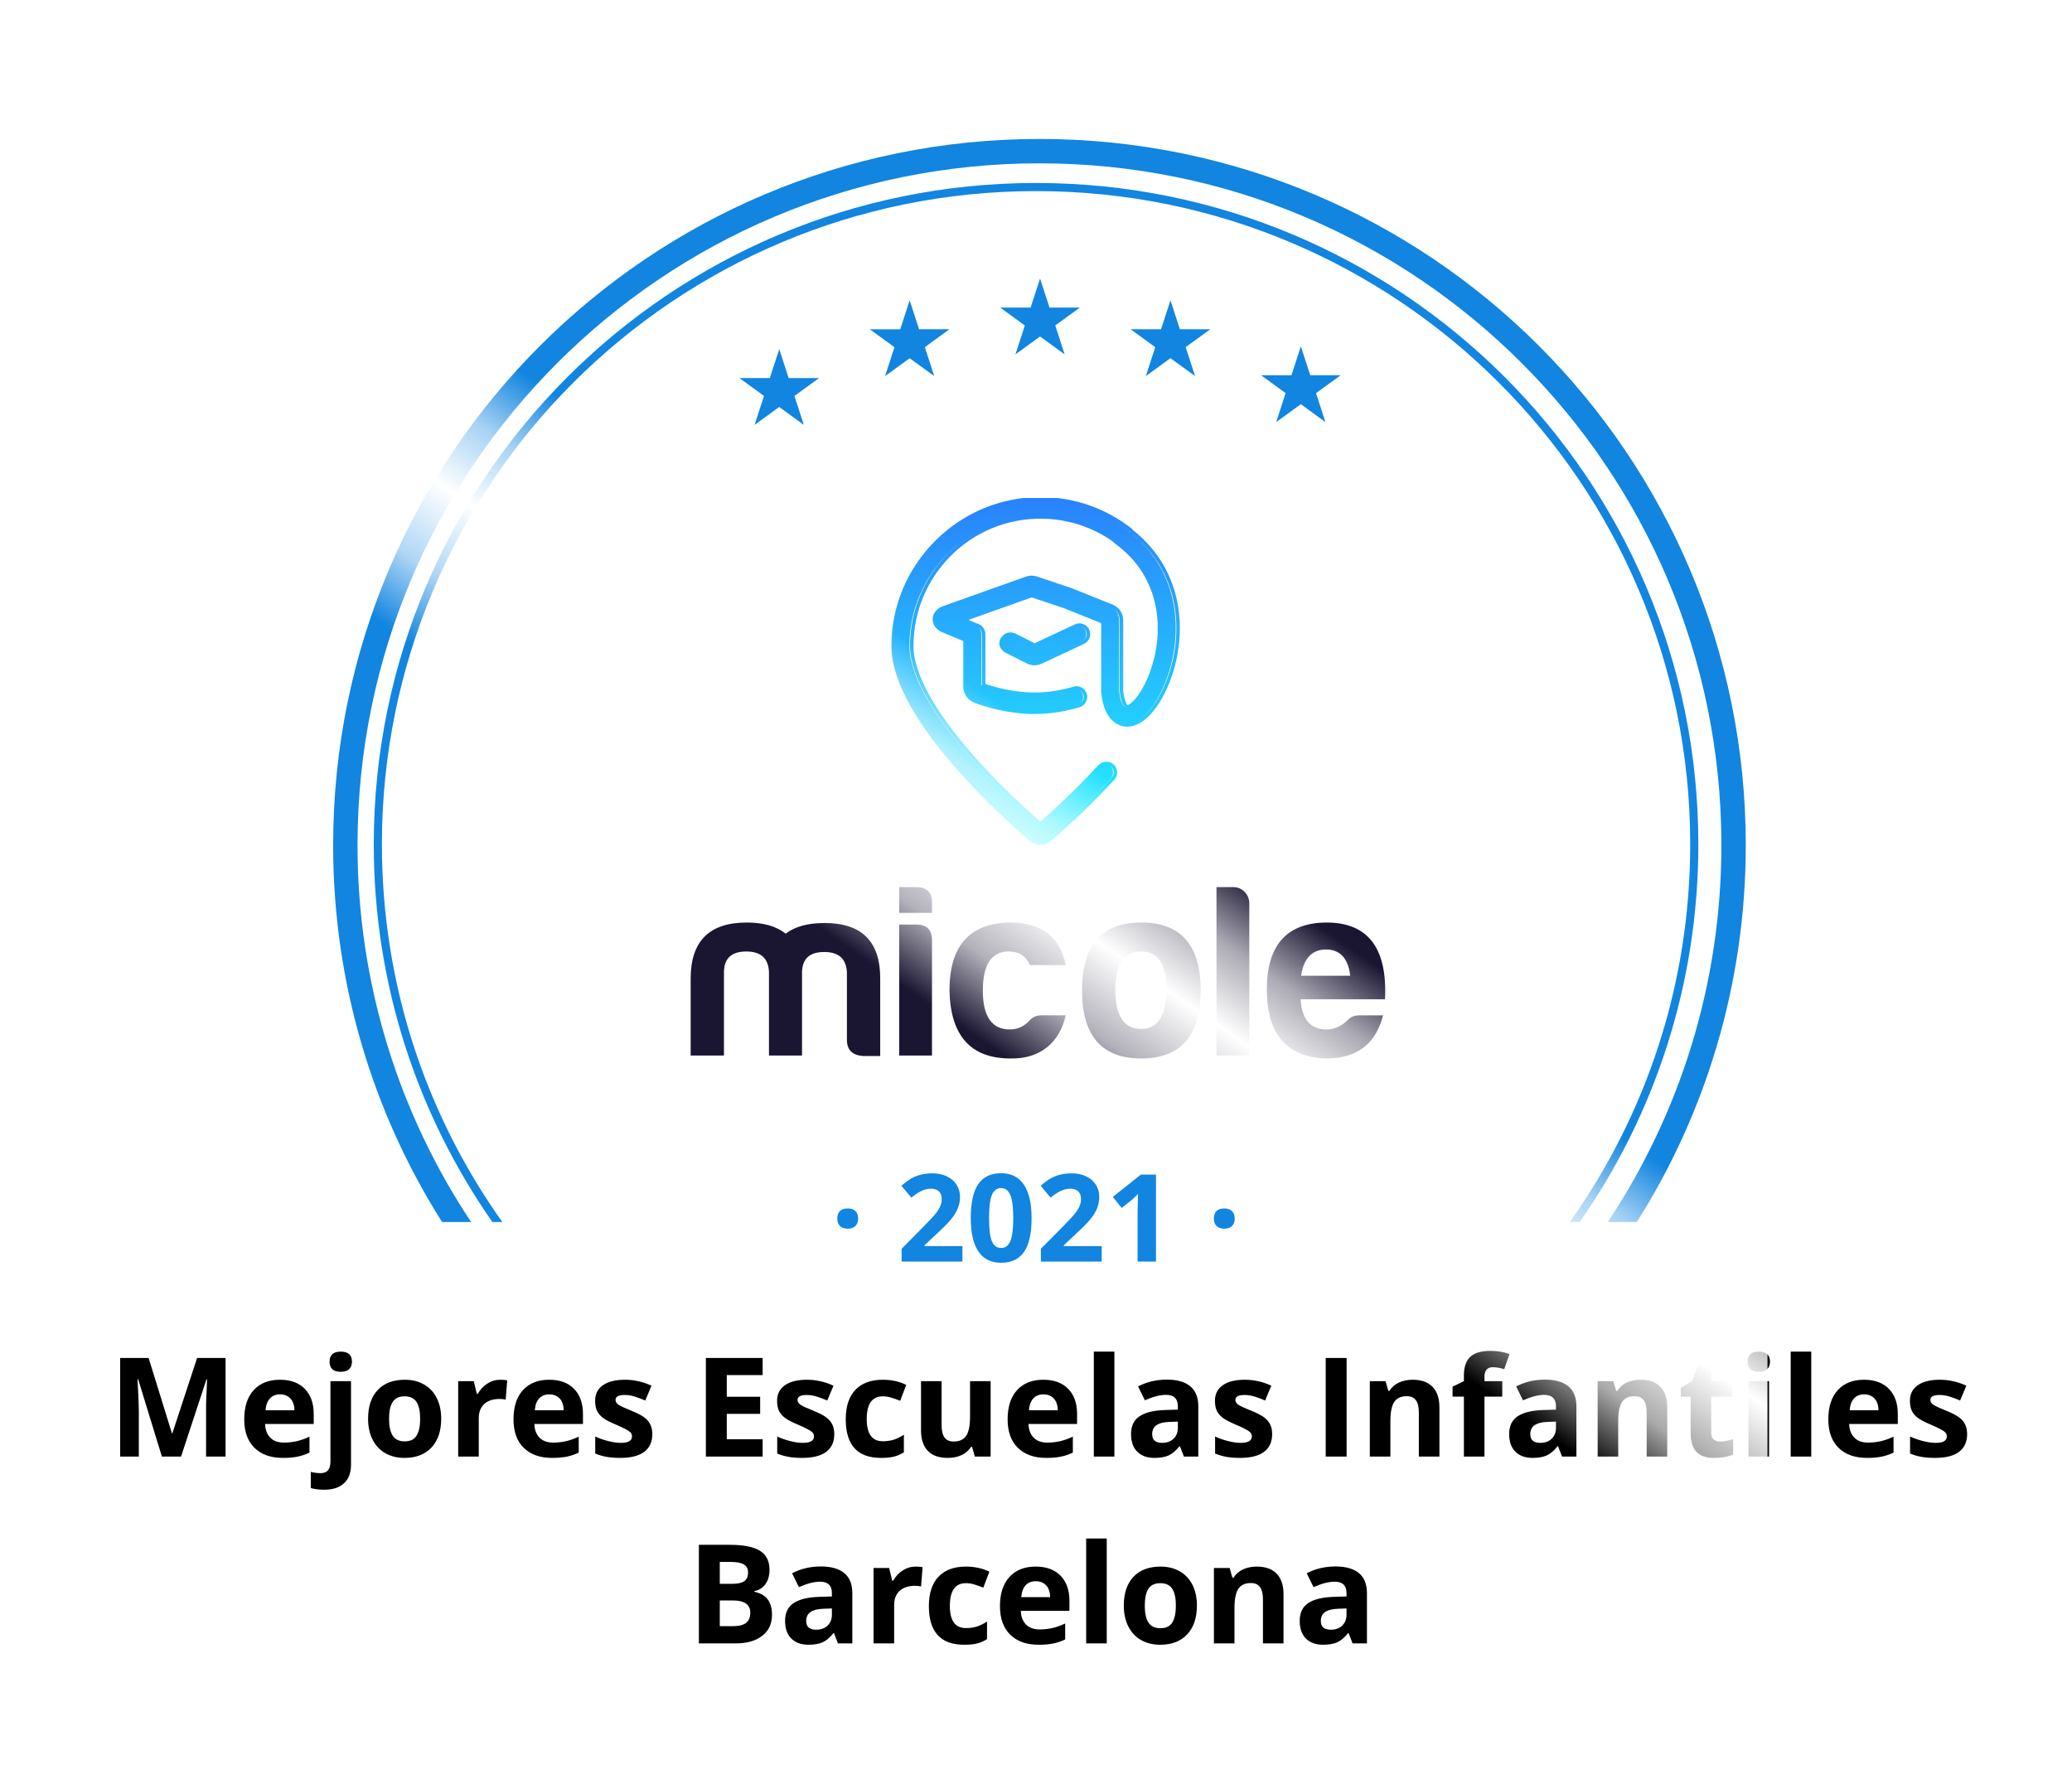 <svg width="255" height="219" viewBox="0 0 255 219" fill="none" xmlns="http://www.w3.org/2000/svg">
<g filter="url(#filter0_d_1114_1839)">
<path fill-rule="evenodd" clip-rule="evenodd" d="M133.079 2.498C130.028 -0.833 124.778 -0.833 121.727 2.498C119.1 5.366 114.746 5.824 111.581 3.565C107.904 0.941 102.769 2.032 100.477 5.925C98.504 9.276 94.34 10.629 90.774 9.077C86.632 7.275 81.836 9.411 80.404 13.694C79.171 17.383 75.379 19.572 71.568 18.796C67.142 17.894 62.895 20.98 62.385 25.468C61.946 29.332 58.692 32.262 54.803 32.295C50.286 32.333 46.773 36.234 47.207 40.73C47.581 44.602 45.008 48.144 41.211 48.984C36.8 49.961 34.176 54.508 35.535 58.815C36.705 62.524 34.925 66.523 31.385 68.135C27.274 70.008 25.652 75.001 27.877 78.931C29.793 82.316 28.883 86.598 25.756 88.911C22.125 91.597 21.576 96.818 24.57 100.2C27.147 103.112 27.147 107.49 24.57 110.403C21.576 113.785 22.125 119.006 25.756 121.692C28.883 124.005 29.793 128.287 27.877 131.671C25.652 135.602 27.274 140.595 31.385 142.467C34.925 144.079 36.705 148.079 35.535 151.788L35.146 153.021C34.906 153.782 34.812 154.552 34.849 155.301H14C8.477 155.301 4 159.778 4 165.301V179.301C4 184.824 8.477 189.301 14 189.301H63C68.523 189.301 73 193.778 73 199.301V200.301C73 205.824 77.477 210.301 83 210.301H173C178.523 210.301 183 205.824 183 200.301V199.301C183 193.778 187.477 189.301 193 189.301H241C246.523 189.301 251 184.824 251 179.301V165.301C251 159.778 246.523 155.301 241 155.301H219.956C219.993 154.552 219.9 153.782 219.66 153.021L219.271 151.788C218.1 148.079 219.881 144.079 223.421 142.467C227.531 140.595 229.153 135.602 226.928 131.671C225.012 128.287 225.923 124.005 229.05 121.692C232.681 119.006 233.23 113.785 230.236 110.403C227.658 107.49 227.658 103.112 230.236 100.2C233.23 96.818 232.681 91.597 229.05 88.911C225.923 86.598 225.012 82.316 226.928 78.931C229.153 75.001 227.531 70.008 223.421 68.135C219.881 66.523 218.1 62.524 219.271 58.815C220.63 54.508 218.005 49.961 213.595 48.984C209.798 48.144 207.225 44.602 207.598 40.73C208.032 36.234 204.519 32.333 200.003 32.295C196.114 32.262 192.86 29.332 192.421 25.468C191.91 20.98 187.663 17.894 183.237 18.796C179.426 19.572 175.635 17.383 174.402 13.694C172.969 9.411 168.173 7.275 164.032 9.077C160.465 10.629 156.302 9.276 154.328 5.925C152.037 2.032 146.902 0.941 143.225 3.565C140.059 5.824 135.705 5.366 133.079 2.498Z" fill="white"/>
</g>
<path d="M128.002 34.301L129.112 37.717L129.156 37.861H129.306H132.899L129.993 39.974L129.871 40.063L129.916 40.207L131.025 43.623L128.119 41.511L127.997 41.422L127.875 41.511L124.969 43.623L126.078 40.207L126.122 40.063L126 39.974L123.094 37.861H126.688H126.838L126.882 37.717L128.002 34.301Z" fill="#1185E0"/>
<path d="M144.052 36.971L145.161 40.387L145.206 40.531H145.355H148.949L146.043 42.644L145.921 42.733L145.966 42.877L147.075 46.293L144.169 44.18L144.047 44.092L143.925 44.18L141.019 46.293L142.128 42.877L142.172 42.733L142.05 42.644L139.144 40.531H142.738H142.888L142.932 40.387L144.052 36.971Z" fill="#1185E0"/>
<path d="M95.903 42.978L97.012 46.395L97.056 46.539H97.206H100.8L97.894 48.652L97.772 48.741L97.816 48.885L98.925 52.301L96.019 50.188L95.897 50.099L95.775 50.188L92.869 52.301L93.978 48.885L94.022 48.741L93.9 48.652L91 46.539H94.594H94.743L94.788 46.395L95.903 42.978Z" fill="#1185E0"/>
<path d="M111.952 36.971L113.062 40.387L113.106 40.531H113.256H116.849L113.943 42.644L113.821 42.733L113.866 42.877L114.975 46.293L112.074 44.186L111.952 44.097L111.83 44.186L108.924 46.299L110.034 42.883L110.078 42.739L109.956 42.65L107.05 40.537H110.644H110.793L110.838 40.392L111.952 36.971Z" fill="#1185E0"/>
<path d="M160.096 42.635L161.205 46.051L161.25 46.195H161.4H164.993L162.087 48.308L161.965 48.397L162.01 48.541L163.119 51.958L160.213 49.844L160.091 49.756L159.969 49.844L157.063 51.958L158.172 48.541L158.216 48.397L158.105 48.308L155.199 46.195H158.793H158.943L158.987 46.051L160.096 42.635Z" fill="#1185E0"/>
<path d="M86.011 190.165H89.788C91.509 190.165 92.757 190.411 93.531 190.904C94.311 191.391 94.702 192.168 94.702 193.236C94.702 193.961 94.53 194.556 94.187 195.021C93.849 195.486 93.398 195.765 92.834 195.859V195.942C93.603 196.114 94.157 196.435 94.494 196.905C94.837 197.376 95.009 198.001 95.009 198.781C95.009 199.888 94.608 200.751 93.805 201.371C93.008 201.991 91.924 202.301 90.551 202.301H86.011V190.165ZM88.584 194.971H90.078C90.775 194.971 91.279 194.863 91.589 194.647C91.904 194.432 92.062 194.075 92.062 193.577C92.062 193.112 91.891 192.78 91.547 192.581C91.21 192.376 90.673 192.273 89.937 192.273H88.584V194.971ZM88.584 197.013V200.176H90.261C90.969 200.176 91.492 200.04 91.83 199.769C92.167 199.498 92.336 199.083 92.336 198.524C92.336 197.517 91.617 197.013 90.178 197.013H88.584ZM103.127 202.301L102.637 201.039H102.571C102.145 201.576 101.705 201.949 101.251 202.16C100.803 202.364 100.216 202.467 99.491 202.467C98.6 202.467 97.897 202.212 97.383 201.703C96.874 201.194 96.619 200.469 96.619 199.528C96.619 198.543 96.962 197.818 97.648 197.354C98.34 196.883 99.38 196.623 100.77 196.573L102.38 196.523V196.117C102.38 195.176 101.898 194.706 100.936 194.706C100.194 194.706 99.322 194.93 98.321 195.378L97.482 193.668C98.55 193.109 99.735 192.83 101.035 192.83C102.28 192.83 103.235 193.101 103.899 193.643C104.563 194.185 104.895 195.01 104.895 196.117V202.301H103.127ZM102.38 198.001L101.4 198.034C100.664 198.056 100.117 198.189 99.757 198.433C99.397 198.676 99.217 199.047 99.217 199.545C99.217 200.259 99.627 200.616 100.446 200.616C101.032 200.616 101.5 200.447 101.849 200.109C102.203 199.772 102.38 199.324 102.38 198.765V198.001ZM112.689 192.846C113.033 192.846 113.318 192.871 113.544 192.921L113.354 195.295C113.149 195.24 112.9 195.212 112.606 195.212C111.799 195.212 111.168 195.419 110.714 195.834C110.266 196.25 110.042 196.831 110.042 197.578V202.301H107.51V193.021H109.427L109.801 194.581H109.925C110.213 194.061 110.6 193.643 111.087 193.328C111.58 193.007 112.114 192.846 112.689 192.846ZM118.649 202.467C115.761 202.467 114.316 200.881 114.316 197.71C114.316 196.133 114.709 194.93 115.495 194.1C116.281 193.264 117.407 192.846 118.874 192.846C119.947 192.846 120.91 193.056 121.762 193.477L121.015 195.436C120.617 195.276 120.246 195.146 119.903 195.046C119.56 194.941 119.217 194.888 118.874 194.888C117.556 194.888 116.898 195.823 116.898 197.694C116.898 199.509 117.556 200.417 118.874 200.417C119.361 200.417 119.812 200.353 120.227 200.226C120.642 200.093 121.057 199.888 121.472 199.611V201.778C121.062 202.038 120.647 202.218 120.227 202.317C119.812 202.417 119.286 202.467 118.649 202.467ZM127.473 194.647C126.936 194.647 126.516 194.819 126.211 195.162C125.907 195.5 125.733 195.981 125.688 196.606H129.241C129.23 195.981 129.067 195.5 128.751 195.162C128.436 194.819 128.01 194.647 127.473 194.647ZM127.83 202.467C126.336 202.467 125.168 202.055 124.327 201.23C123.486 200.405 123.065 199.238 123.065 197.727C123.065 196.172 123.453 194.971 124.228 194.125C125.008 193.272 126.084 192.846 127.457 192.846C128.768 192.846 129.789 193.22 130.52 193.967C131.25 194.714 131.615 195.746 131.615 197.063V198.292H125.63C125.658 199.011 125.871 199.573 126.27 199.977C126.668 200.381 127.227 200.583 127.946 200.583C128.505 200.583 129.034 200.524 129.532 200.408C130.03 200.292 130.55 200.107 131.092 199.852V201.811C130.65 202.032 130.176 202.196 129.673 202.301C129.169 202.411 128.555 202.467 127.83 202.467ZM136.206 202.301H133.674V189.385H136.206V202.301ZM140.887 197.644C140.887 198.563 141.037 199.257 141.335 199.728C141.64 200.198 142.132 200.433 142.813 200.433C143.488 200.433 143.972 200.201 144.266 199.736C144.564 199.265 144.714 198.568 144.714 197.644C144.714 196.725 144.564 196.036 144.266 195.577C143.967 195.118 143.477 194.888 142.796 194.888C142.121 194.888 141.634 195.118 141.335 195.577C141.037 196.031 140.887 196.72 140.887 197.644ZM147.304 197.644C147.304 199.155 146.905 200.336 146.108 201.188C145.312 202.041 144.202 202.467 142.78 202.467C141.889 202.467 141.103 202.273 140.422 201.886C139.742 201.493 139.219 200.931 138.854 200.201C138.488 199.47 138.306 198.618 138.306 197.644C138.306 196.128 138.701 194.949 139.493 194.108C140.284 193.267 141.396 192.846 142.83 192.846C143.721 192.846 144.506 193.04 145.187 193.427C145.868 193.815 146.391 194.371 146.756 195.096C147.121 195.821 147.304 196.67 147.304 197.644ZM157.962 202.301H155.43V196.88C155.43 196.211 155.311 195.71 155.073 195.378C154.835 195.04 154.456 194.872 153.936 194.872C153.228 194.872 152.716 195.11 152.4 195.585C152.085 196.056 151.927 196.839 151.927 197.935V202.301H149.396V193.021H151.33L151.67 194.208H151.811C152.093 193.759 152.481 193.422 152.973 193.195C153.471 192.962 154.036 192.846 154.667 192.846C155.746 192.846 156.565 193.139 157.124 193.726C157.682 194.307 157.962 195.148 157.962 196.25V202.301ZM166.462 202.301L165.972 201.039H165.906C165.48 201.576 165.04 201.949 164.586 202.16C164.138 202.364 163.551 202.467 162.826 202.467C161.935 202.467 161.232 202.212 160.718 201.703C160.209 201.194 159.954 200.469 159.954 199.528C159.954 198.543 160.297 197.818 160.983 197.354C161.675 196.883 162.715 196.623 164.104 196.573L165.715 196.523V196.117C165.715 195.176 165.233 194.706 164.271 194.706C163.529 194.706 162.657 194.93 161.656 195.378L160.817 193.668C161.885 193.109 163.07 192.83 164.37 192.83C165.615 192.83 166.57 193.101 167.234 193.643C167.898 194.185 168.23 195.01 168.23 196.117V202.301H166.462ZM165.715 198.001L164.735 198.034C163.999 198.056 163.451 198.189 163.092 198.433C162.732 198.676 162.552 199.047 162.552 199.545C162.552 200.259 162.962 200.616 163.781 200.616C164.367 200.616 164.835 200.447 165.184 200.109C165.538 199.772 165.715 199.324 165.715 198.765V198.001Z" fill="black"/>
<path d="M19.924 179.301L17.002 169.78H16.927C17.032 171.717 17.085 173.009 17.085 173.656V179.301H14.786V167.165H18.289L21.161 176.445H21.21L24.257 167.165H27.76V179.301H25.361V173.557C25.361 173.285 25.364 172.973 25.369 172.619C25.38 172.264 25.419 171.324 25.485 169.796H25.411L22.281 179.301H19.924ZM34.467 171.647C33.93 171.647 33.509 171.819 33.205 172.162C32.901 172.5 32.726 172.981 32.682 173.606H36.235C36.224 172.981 36.06 172.5 35.745 172.162C35.43 171.819 35.004 171.647 34.467 171.647ZM34.824 179.467C33.33 179.467 32.162 179.055 31.321 178.23C30.48 177.405 30.059 176.238 30.059 174.727C30.059 173.172 30.447 171.971 31.221 171.125C32.002 170.272 33.078 169.846 34.45 169.846C35.762 169.846 36.783 170.22 37.513 170.967C38.244 171.714 38.609 172.746 38.609 174.063V175.292H32.624C32.652 176.011 32.865 176.573 33.263 176.977C33.662 177.381 34.221 177.583 34.94 177.583C35.499 177.583 36.027 177.524 36.525 177.408C37.023 177.292 37.544 177.107 38.086 176.852V178.811C37.643 179.032 37.17 179.196 36.666 179.301C36.163 179.411 35.549 179.467 34.824 179.467ZM39.92 183.385C39.273 183.385 38.717 183.316 38.252 183.177V181.185C38.639 181.29 39.035 181.343 39.439 181.343C39.865 181.343 40.175 181.224 40.369 180.986C40.568 180.748 40.667 180.396 40.667 179.932V170.021H43.199V180.305C43.199 181.29 42.914 182.048 42.344 182.58C41.774 183.116 40.966 183.385 39.92 183.385ZM40.56 167.622C40.56 166.797 41.019 166.385 41.938 166.385C42.856 166.385 43.315 166.797 43.315 167.622C43.315 168.014 43.199 168.322 42.967 168.543C42.74 168.759 42.397 168.867 41.938 168.867C41.019 168.867 40.56 168.452 40.56 167.622ZM47.881 174.644C47.881 175.563 48.03 176.257 48.329 176.728C48.633 177.198 49.126 177.433 49.807 177.433C50.482 177.433 50.966 177.201 51.259 176.736C51.558 176.265 51.708 175.568 51.708 174.644C51.708 173.725 51.558 173.036 51.259 172.577C50.96 172.118 50.471 171.888 49.79 171.888C49.115 171.888 48.628 172.118 48.329 172.577C48.03 173.031 47.881 173.72 47.881 174.644ZM54.297 174.644C54.297 176.155 53.899 177.336 53.102 178.188C52.305 179.041 51.196 179.467 49.773 179.467C48.883 179.467 48.097 179.273 47.416 178.886C46.735 178.493 46.212 177.931 45.847 177.201C45.482 176.47 45.299 175.618 45.299 174.644C45.299 173.128 45.695 171.949 46.486 171.108C47.278 170.267 48.39 169.846 49.823 169.846C50.714 169.846 51.5 170.04 52.181 170.427C52.861 170.815 53.384 171.371 53.749 172.096C54.115 172.821 54.297 173.67 54.297 174.644ZM61.569 169.846C61.912 169.846 62.197 169.871 62.424 169.921L62.233 172.295C62.028 172.24 61.779 172.212 61.486 172.212C60.678 172.212 60.047 172.419 59.593 172.834C59.145 173.25 58.921 173.831 58.921 174.578V179.301H56.389V170.021H58.307L58.68 171.581H58.805C59.092 171.061 59.48 170.643 59.967 170.328C60.459 170.007 60.993 169.846 61.569 169.846ZM67.603 171.647C67.067 171.647 66.646 171.819 66.342 172.162C66.037 172.5 65.863 172.981 65.819 173.606H69.372C69.361 172.981 69.197 172.5 68.882 172.162C68.566 171.819 68.14 171.647 67.603 171.647ZM67.96 179.467C66.466 179.467 65.299 179.055 64.457 178.23C63.616 177.405 63.196 176.238 63.196 174.727C63.196 173.172 63.583 171.971 64.358 171.125C65.138 170.272 66.215 169.846 67.587 169.846C68.898 169.846 69.919 170.22 70.65 170.967C71.38 171.714 71.746 172.746 71.746 174.063V175.292H65.761C65.788 176.011 66.001 176.573 66.4 176.977C66.798 177.381 67.357 177.583 68.077 177.583C68.636 177.583 69.164 177.524 69.662 177.408C70.16 177.292 70.68 177.107 71.223 176.852V178.811C70.78 179.032 70.307 179.196 69.803 179.301C69.3 179.411 68.685 179.467 67.96 179.467ZM80.279 176.545C80.279 177.497 79.947 178.222 79.283 178.72C78.624 179.218 77.636 179.467 76.319 179.467C75.644 179.467 75.069 179.42 74.593 179.326C74.117 179.237 73.671 179.104 73.256 178.927V176.835C73.727 177.057 74.255 177.242 74.842 177.392C75.434 177.541 75.954 177.616 76.402 177.616C77.321 177.616 77.78 177.35 77.78 176.819C77.78 176.62 77.719 176.459 77.598 176.337C77.476 176.21 77.266 176.069 76.967 175.914C76.668 175.754 76.269 175.568 75.772 175.358C75.058 175.059 74.532 174.782 74.194 174.528C73.862 174.273 73.619 173.983 73.464 173.656C73.314 173.324 73.24 172.917 73.24 172.436C73.24 171.611 73.558 170.975 74.194 170.527C74.836 170.073 75.744 169.846 76.917 169.846C78.035 169.846 79.122 170.09 80.179 170.577L79.415 172.403C78.951 172.204 78.516 172.04 78.112 171.913C77.708 171.786 77.296 171.722 76.876 171.722C76.128 171.722 75.755 171.924 75.755 172.328C75.755 172.555 75.874 172.751 76.112 172.917C76.355 173.083 76.884 173.33 77.697 173.656C78.422 173.95 78.954 174.223 79.291 174.478C79.629 174.733 79.878 175.026 80.038 175.358C80.199 175.69 80.279 176.086 80.279 176.545ZM93.859 179.301H86.87V167.165H93.859V169.273H89.443V171.938H93.552V174.046H89.443V177.176H93.859V179.301ZM102.674 176.545C102.674 177.497 102.342 178.222 101.678 178.72C101.02 179.218 100.032 179.467 98.715 179.467C98.04 179.467 97.464 179.42 96.988 179.326C96.512 179.237 96.067 179.104 95.652 178.927V176.835C96.122 177.057 96.651 177.242 97.237 177.392C97.829 177.541 98.35 177.616 98.798 177.616C99.716 177.616 100.176 177.35 100.176 176.819C100.176 176.62 100.115 176.459 99.993 176.337C99.871 176.21 99.661 176.069 99.362 175.914C99.064 175.754 98.665 175.568 98.167 175.358C97.453 175.059 96.927 174.782 96.59 174.528C96.258 174.273 96.014 173.983 95.859 173.656C95.71 173.324 95.635 172.917 95.635 172.436C95.635 171.611 95.954 170.975 96.59 170.527C97.232 170.073 98.139 169.846 99.312 169.846C100.43 169.846 101.518 170.09 102.575 170.577L101.811 172.403C101.346 172.204 100.912 172.04 100.508 171.913C100.104 171.786 99.692 171.722 99.271 171.722C98.524 171.722 98.15 171.924 98.15 172.328C98.15 172.555 98.269 172.751 98.507 172.917C98.751 173.083 99.279 173.33 100.093 173.656C100.818 173.95 101.349 174.223 101.687 174.478C102.024 174.733 102.273 175.026 102.434 175.358C102.594 175.69 102.674 176.086 102.674 176.545ZM108.418 179.467C105.53 179.467 104.085 177.881 104.085 174.71C104.085 173.133 104.478 171.93 105.264 171.1C106.05 170.264 107.176 169.846 108.643 169.846C109.716 169.846 110.679 170.056 111.531 170.477L110.784 172.436C110.386 172.276 110.015 172.146 109.672 172.046C109.329 171.941 108.986 171.888 108.643 171.888C107.326 171.888 106.667 172.823 106.667 174.694C106.667 176.509 107.326 177.417 108.643 177.417C109.13 177.417 109.581 177.353 109.996 177.226C110.411 177.093 110.826 176.888 111.241 176.611V178.778C110.831 179.038 110.416 179.218 109.996 179.317C109.581 179.417 109.055 179.467 108.418 179.467ZM119.973 179.301L119.633 178.114H119.5C119.229 178.545 118.844 178.88 118.346 179.118C117.848 179.351 117.281 179.467 116.645 179.467C115.554 179.467 114.733 179.176 114.179 178.595C113.626 178.009 113.349 177.167 113.349 176.072V170.021H115.881V175.441C115.881 176.111 116 176.614 116.238 176.952C116.476 177.284 116.855 177.45 117.375 177.45C118.083 177.45 118.595 177.215 118.911 176.744C119.226 176.268 119.384 175.482 119.384 174.387V170.021H121.916V179.301H119.973ZM128.415 171.647C127.878 171.647 127.458 171.819 127.153 172.162C126.849 172.5 126.675 172.981 126.63 173.606H130.183C130.172 172.981 130.009 172.5 129.693 172.162C129.378 171.819 128.952 171.647 128.415 171.647ZM128.772 179.467C127.278 179.467 126.11 179.055 125.269 178.23C124.428 177.405 124.007 176.238 124.007 174.727C124.007 173.172 124.395 171.971 125.169 171.125C125.95 170.272 127.026 169.846 128.398 169.846C129.71 169.846 130.731 170.22 131.461 170.967C132.192 171.714 132.557 172.746 132.557 174.063V175.292H126.572C126.6 176.011 126.813 176.573 127.211 176.977C127.61 177.381 128.169 177.583 128.888 177.583C129.447 177.583 129.976 177.524 130.474 177.408C130.972 177.292 131.492 177.107 132.034 176.852V178.811C131.591 179.032 131.118 179.196 130.615 179.301C130.111 179.411 129.497 179.467 128.772 179.467ZM137.147 179.301H134.616V166.385H137.147V179.301ZM145.706 179.301L145.216 178.039H145.149C144.723 178.576 144.283 178.949 143.83 179.16C143.381 179.364 142.795 179.467 142.07 179.467C141.179 179.467 140.476 179.212 139.961 178.703C139.452 178.194 139.198 177.469 139.198 176.528C139.198 175.543 139.541 174.818 140.227 174.354C140.919 173.883 141.959 173.623 143.348 173.573L144.958 173.523V173.117C144.958 172.176 144.477 171.706 143.514 171.706C142.773 171.706 141.901 171.93 140.899 172.378L140.061 170.668C141.129 170.109 142.313 169.83 143.614 169.83C144.859 169.83 145.813 170.101 146.478 170.643C147.142 171.185 147.474 172.01 147.474 173.117V179.301H145.706ZM144.958 175.001L143.979 175.034C143.243 175.056 142.695 175.189 142.335 175.433C141.976 175.676 141.796 176.047 141.796 176.545C141.796 177.259 142.205 177.616 143.024 177.616C143.611 177.616 144.079 177.447 144.427 177.109C144.781 176.772 144.958 176.324 144.958 175.765V175.001ZM156.563 176.545C156.563 177.497 156.231 178.222 155.567 178.72C154.908 179.218 153.921 179.467 152.604 179.467C151.928 179.467 151.353 179.42 150.877 179.326C150.401 179.237 149.956 179.104 149.541 178.927V176.835C150.011 177.057 150.539 177.242 151.126 177.392C151.718 177.541 152.238 177.616 152.687 177.616C153.605 177.616 154.064 177.35 154.064 176.819C154.064 176.62 154.004 176.459 153.882 176.337C153.76 176.21 153.55 176.069 153.251 175.914C152.952 175.754 152.554 175.568 152.056 175.358C151.342 175.059 150.816 174.782 150.479 174.528C150.146 174.273 149.903 173.983 149.748 173.656C149.599 173.324 149.524 172.917 149.524 172.436C149.524 171.611 149.842 170.975 150.479 170.527C151.12 170.073 152.028 169.846 153.201 169.846C154.319 169.846 155.406 170.09 156.463 170.577L155.7 172.403C155.235 172.204 154.8 172.04 154.396 171.913C153.993 171.786 153.58 171.722 153.16 171.722C152.413 171.722 152.039 171.924 152.039 172.328C152.039 172.555 152.158 172.751 152.396 172.917C152.639 173.083 153.168 173.33 153.981 173.656C154.706 173.95 155.238 174.223 155.575 174.478C155.913 174.733 156.162 175.026 156.322 175.358C156.483 175.69 156.563 176.086 156.563 176.545ZM163.154 179.301V167.165H165.727V179.301H163.154ZM177.149 179.301H174.617V173.88C174.617 173.211 174.498 172.71 174.26 172.378C174.022 172.04 173.643 171.872 173.123 171.872C172.415 171.872 171.903 172.11 171.587 172.585C171.272 173.056 171.114 173.839 171.114 174.935V179.301H168.583V170.021H170.517L170.857 171.208H170.998C171.28 170.759 171.668 170.422 172.16 170.195C172.658 169.962 173.223 169.846 173.854 169.846C174.933 169.846 175.752 170.139 176.311 170.726C176.869 171.307 177.149 172.148 177.149 173.25V179.301ZM184.885 171.921H182.694V179.301H180.162V171.921H178.768V170.701L180.162 170.021V169.34C180.162 168.283 180.422 167.511 180.942 167.024C181.463 166.537 182.295 166.293 183.441 166.293C184.315 166.293 185.093 166.424 185.773 166.684L185.126 168.543C184.617 168.382 184.146 168.302 183.715 168.302C183.355 168.302 183.095 168.41 182.935 168.626C182.774 168.836 182.694 169.107 182.694 169.439V170.021H184.885V171.921ZM192.24 179.301L191.75 178.039H191.684C191.257 178.576 190.818 178.949 190.364 179.16C189.916 179.364 189.329 179.467 188.604 179.467C187.713 179.467 187.01 179.212 186.496 178.703C185.986 178.194 185.732 177.469 185.732 176.528C185.732 175.543 186.075 174.818 186.761 174.354C187.453 173.883 188.493 173.623 189.882 173.573L191.493 173.523V173.117C191.493 172.176 191.011 171.706 190.048 171.706C189.307 171.706 188.435 171.93 187.434 172.378L186.595 170.668C187.663 170.109 188.847 169.83 190.148 169.83C191.393 169.83 192.348 170.101 193.012 170.643C193.676 171.185 194.008 172.01 194.008 173.117V179.301H192.24ZM191.493 175.001L190.513 175.034C189.777 175.056 189.229 175.189 188.87 175.433C188.51 175.676 188.33 176.047 188.33 176.545C188.33 177.259 188.74 177.616 189.559 177.616C190.145 177.616 190.613 177.447 190.961 177.109C191.316 176.772 191.493 176.324 191.493 175.765V175.001ZM205.189 179.301H202.657V173.88C202.657 173.211 202.538 172.71 202.3 172.378C202.062 172.04 201.683 171.872 201.163 171.872C200.455 171.872 199.943 172.11 199.627 172.585C199.312 173.056 199.154 173.839 199.154 174.935V179.301H196.623V170.021H198.557L198.897 171.208H199.038C199.32 170.759 199.708 170.422 200.2 170.195C200.698 169.962 201.263 169.846 201.894 169.846C202.973 169.846 203.792 170.139 204.351 170.726C204.91 171.307 205.189 172.148 205.189 173.25V179.301ZM211.705 177.45C212.148 177.45 212.679 177.353 213.299 177.159V179.043C212.668 179.326 211.893 179.467 210.975 179.467C209.962 179.467 209.223 179.212 208.758 178.703C208.299 178.188 208.069 177.419 208.069 176.396V171.921H206.857V170.851L208.252 170.004L208.982 168.045H210.601V170.021H213.199V171.921H210.601V176.396C210.601 176.755 210.701 177.021 210.9 177.192C211.105 177.364 211.373 177.45 211.705 177.45ZM215.075 167.622C215.075 166.797 215.535 166.385 216.453 166.385C217.372 166.385 217.831 166.797 217.831 167.622C217.831 168.014 217.715 168.322 217.482 168.543C217.256 168.759 216.912 168.867 216.453 168.867C215.535 168.867 215.075 168.452 215.075 167.622ZM217.715 179.301H215.183V170.021H217.715V179.301ZM222.911 179.301H220.379V166.385H222.911V179.301ZM229.419 171.647C228.882 171.647 228.462 171.819 228.157 172.162C227.853 172.5 227.679 172.981 227.634 173.606H231.187C231.176 172.981 231.013 172.5 230.697 172.162C230.382 171.819 229.956 171.647 229.419 171.647ZM229.776 179.467C228.282 179.467 227.114 179.055 226.273 178.23C225.432 177.405 225.011 176.238 225.011 174.727C225.011 173.172 225.399 171.971 226.173 171.125C226.954 170.272 228.03 169.846 229.402 169.846C230.714 169.846 231.735 170.22 232.465 170.967C233.196 171.714 233.561 172.746 233.561 174.063V175.292H227.576C227.604 176.011 227.817 176.573 228.215 176.977C228.614 177.381 229.173 177.583 229.892 177.583C230.451 177.583 230.979 177.524 231.478 177.408C231.976 177.292 232.496 177.107 233.038 176.852V178.811C232.595 179.032 232.122 179.196 231.619 179.301C231.115 179.411 230.501 179.467 229.776 179.467ZM242.094 176.545C242.094 177.497 241.762 178.222 241.098 178.72C240.44 179.218 239.452 179.467 238.135 179.467C237.46 179.467 236.884 179.42 236.408 179.326C235.932 179.237 235.487 179.104 235.072 178.927V176.835C235.542 177.057 236.071 177.242 236.657 177.392C237.249 177.541 237.77 177.616 238.218 177.616C239.136 177.616 239.596 177.35 239.596 176.819C239.596 176.62 239.535 176.459 239.413 176.337C239.291 176.21 239.081 176.069 238.782 175.914C238.483 175.754 238.085 175.568 237.587 175.358C236.873 175.059 236.347 174.782 236.01 174.528C235.678 174.273 235.434 173.983 235.279 173.656C235.13 173.324 235.055 172.917 235.055 172.436C235.055 171.611 235.373 170.975 236.01 170.527C236.652 170.073 237.559 169.846 238.732 169.846C239.85 169.846 240.938 170.09 241.995 170.577L241.231 172.403C240.766 172.204 240.332 172.04 239.928 171.913C239.524 171.786 239.111 171.722 238.691 171.722C237.944 171.722 237.57 171.924 237.57 172.328C237.57 172.555 237.689 172.751 237.927 172.917C238.171 173.083 238.699 173.33 239.513 173.656C240.238 173.95 240.769 174.223 241.106 174.478C241.444 174.733 241.693 175.026 241.854 175.358C242.014 175.69 242.094 176.086 242.094 176.545Z" fill="black"/>
<path d="M103.044 150.005C103.044 149.595 103.154 149.285 103.374 149.075C103.594 148.865 103.914 148.76 104.333 148.76C104.739 148.76 105.051 148.868 105.271 149.083C105.496 149.297 105.608 149.605 105.608 150.005C105.608 150.401 105.493 150.708 105.264 150.928C105.039 151.143 104.729 151.25 104.333 151.25C103.923 151.25 103.606 151.143 103.381 150.928C103.157 150.713 103.044 150.406 103.044 150.005ZM118.447 155.301H110.962V153.726L113.65 151.009C114.446 150.193 114.966 149.629 115.21 149.317C115.454 149 115.63 148.707 115.737 148.438C115.845 148.169 115.898 147.891 115.898 147.603C115.898 147.173 115.779 146.854 115.54 146.644C115.305 146.434 114.99 146.329 114.595 146.329C114.18 146.329 113.777 146.424 113.386 146.614C112.996 146.805 112.588 147.076 112.163 147.427L110.933 145.97C111.46 145.521 111.897 145.203 112.244 145.018C112.59 144.832 112.969 144.69 113.379 144.593C113.789 144.49 114.248 144.439 114.756 144.439C115.425 144.439 116.016 144.561 116.528 144.805C117.041 145.049 117.439 145.391 117.722 145.831C118.005 146.27 118.147 146.773 118.147 147.339C118.147 147.833 118.059 148.296 117.883 148.731C117.712 149.161 117.444 149.603 117.078 150.057C116.716 150.511 116.077 151.158 115.159 151.998L113.782 153.294V153.396H118.447V155.301ZM126.958 149.947C126.958 151.817 126.65 153.201 126.035 154.1C125.425 154.998 124.482 155.447 123.208 155.447C121.973 155.447 121.04 154.983 120.41 154.056C119.785 153.128 119.473 151.758 119.473 149.947C119.473 148.057 119.778 146.666 120.388 145.772C120.999 144.874 121.938 144.424 123.208 144.424C124.443 144.424 125.376 144.893 126.006 145.831C126.641 146.768 126.958 148.14 126.958 149.947ZM121.721 149.947C121.721 151.26 121.833 152.203 122.058 152.774C122.288 153.34 122.671 153.624 123.208 153.624C123.735 153.624 124.116 153.335 124.351 152.759C124.585 152.183 124.702 151.246 124.702 149.947C124.702 148.633 124.583 147.691 124.343 147.12C124.109 146.543 123.73 146.255 123.208 146.255C122.676 146.255 122.295 146.543 122.065 147.12C121.836 147.691 121.721 148.633 121.721 149.947ZM135.586 155.301H128.101V153.726L130.789 151.009C131.584 150.193 132.104 149.629 132.349 149.317C132.593 149 132.769 148.707 132.876 148.438C132.983 148.169 133.037 147.891 133.037 147.603C133.037 147.173 132.917 146.854 132.678 146.644C132.444 146.434 132.129 146.329 131.733 146.329C131.318 146.329 130.916 146.424 130.525 146.614C130.134 146.805 129.727 147.076 129.302 147.427L128.071 145.97C128.599 145.521 129.036 145.203 129.382 145.018C129.729 144.832 130.107 144.69 130.518 144.593C130.928 144.49 131.387 144.439 131.895 144.439C132.563 144.439 133.154 144.561 133.667 144.805C134.18 145.049 134.578 145.391 134.861 145.831C135.144 146.27 135.286 146.773 135.286 147.339C135.286 147.833 135.198 148.296 135.022 148.731C134.851 149.161 134.583 149.603 134.216 150.057C133.855 150.511 133.215 151.158 132.297 151.998L130.92 153.294V153.396H135.586V155.301ZM142.266 155.301H140.002V149.104L140.024 148.086L140.061 146.973C139.685 147.349 139.424 147.596 139.277 147.713L138.047 148.702L136.956 147.339L140.405 144.593H142.266V155.301ZM149.392 150.005C149.392 149.595 149.502 149.285 149.722 149.075C149.941 148.865 150.261 148.76 150.681 148.76C151.086 148.76 151.399 148.868 151.619 149.083C151.843 149.297 151.956 149.605 151.956 150.005C151.956 150.401 151.841 150.708 151.611 150.928C151.387 151.143 151.077 151.25 150.681 151.25C150.271 151.25 149.954 151.143 149.729 150.928C149.504 150.713 149.392 150.406 149.392 150.005Z" fill="#1185E0"/>
<path fill-rule="evenodd" clip-rule="evenodd" d="M44 104.032C44 57.681 81.575 20.106 127.925 20.106C174.276 20.106 211.851 57.681 211.851 104.032C211.851 121.187 206.705 137.137 197.872 150.427H201.447C209.937 137.001 214.851 121.089 214.851 104.032C214.851 56.024 175.933 17.106 127.925 17.106C79.918 17.106 41 56.024 41 104.032C41 121.089 45.914 137.001 54.404 150.427H57.979C49.146 137.137 44 121.187 44 104.032Z" fill="#1185E0"/>
<path fill-rule="evenodd" clip-rule="evenodd" d="M47 103.931C47 59.525 83.044 23.525 127.507 23.525C171.97 23.525 208.014 59.525 208.014 103.931C208.014 121.256 202.528 137.3 193.196 150.427H194.419C203.619 137.245 209.014 121.217 209.014 103.931C209.014 58.971 172.521 22.525 127.507 22.525C82.493 22.525 46 58.971 46 103.931C46 121.217 51.395 137.245 60.595 150.427H61.818C52.486 137.3 47 121.256 47 103.931Z" fill="#1185E0"/>
<g clip-path="url(#clip0_1114_1839)">
<path fill-rule="evenodd" clip-rule="evenodd" d="M89.098 119.63V129.932H85V120.452C85 115.85 87.31 113.562 91.895 113.562C93.959 113.562 95.541 114.021 96.691 114.933C97.846 114.051 99.423 113.622 101.492 113.622C106.077 113.622 108.357 115.911 108.327 120.512V129.993H106.233C104.897 129.902 104.229 129.262 104.229 127.982V119.691C104.138 118.012 103.224 117.191 101.437 117.191C99.644 117.191 98.735 118.012 98.705 119.691V129.932H94.637V119.63C94.547 117.952 93.633 117.13 91.845 117.13C90.042 117.13 89.128 117.952 89.098 119.63ZM112.756 113.809C114.062 113.809 114.699 114.449 114.699 115.759V129.932H110.662V113.809H112.756V113.809ZM112.756 109.202C114.092 109.202 114.73 109.872 114.699 111.183V112.372H110.662V109.202H112.756ZM124.326 130.295C119.465 130.295 116.974 127.493 116.854 121.944C116.854 116.425 119.315 113.653 124.266 113.562C128.153 113.562 130.463 115.301 131.161 118.804H126.757C126.27 117.705 125.421 117.125 124.146 117.125C122.021 117.125 120.957 118.738 120.957 121.939C120.957 125.139 122.082 126.752 124.326 126.722C125.266 126.722 126.089 126.324 126.757 125.563C127.154 125.164 127.606 124.983 128.123 124.983H131.161C130.428 128.284 128.063 130.386 124.326 130.295ZM137.263 121.944C137.293 125.084 138.358 126.666 140.422 126.666C142.486 126.666 143.52 125.023 143.55 121.823C143.55 118.683 142.516 117.13 140.452 117.13C138.327 117.13 137.263 118.743 137.263 121.944ZM147.769 121.944C147.769 127.493 145.308 130.295 140.452 130.295C135.596 130.295 133.165 127.493 133.165 121.944C133.165 116.334 135.596 113.562 140.452 113.562C145.308 113.562 147.769 116.334 147.769 121.944ZM153.75 111.183V129.927H149.712V109.202H151.806C152.871 109.202 153.75 110.119 153.75 111.183ZM160.127 120.114H166.169C165.928 117.982 164.923 116.883 163.191 116.883C161.463 116.883 160.434 117.982 160.127 120.114ZM163.196 130.295C158.335 130.144 155.909 127.306 155.909 121.823C155.909 116.334 158.37 113.592 163.256 113.562C168.358 113.562 170.759 116.702 170.452 123.012H160.067C160.218 125.482 161.283 126.732 163.256 126.732C164.195 126.732 165.079 126.334 165.868 125.573C166.234 125.174 166.686 124.993 167.233 124.993H170.211C169.328 128.405 167.143 130.295 163.196 130.295Z" fill="#1A1632"/>
<path d="M111.922 79.516C111.922 70.741 119.008 63.629 127.751 63.629C131.136 63.629 134.27 64.692 136.841 66.507C136.906 66.598 136.986 66.678 137.082 66.749C143.173 71.164 143.229 78.044 141.531 82.721C141.109 83.88 140.592 84.863 140.06 85.609C139.512 86.375 139.015 86.799 138.669 86.955C138.508 87.031 138.428 87.025 138.413 87.02C138.408 87.02 138.383 87.02 138.322 86.96C138.152 86.784 137.865 86.259 137.73 85.03V76.34C137.73 75.584 137.273 74.904 136.57 74.622L131.472 72.575L127.259 71.164C126.867 71.033 126.445 71.038 126.059 71.174L115.769 74.838C114.498 75.292 114.448 77.081 115.694 77.6L118.556 78.795V84.606C118.556 85.327 118.978 86.022 119.706 86.305C121.137 86.859 123.98 87.676 127.038 87.676C129.172 87.676 131.106 87.278 132.517 86.849C133.105 86.673 133.431 86.053 133.255 85.468C133.079 84.883 132.462 84.551 131.879 84.727C130.624 85.105 128.906 85.458 127.038 85.458C124.512 85.458 122.102 84.813 120.771 84.334V78.432C120.771 78.371 120.766 78.306 120.756 78.246C120.841 77.746 120.575 77.237 120.088 77.036L118.31 76.295L126.682 73.316L130.714 74.667L135.52 76.597V85.156L135.525 85.211C135.671 86.627 136.032 87.797 136.745 88.522C137.127 88.91 137.599 89.162 138.136 89.228C138.659 89.293 139.156 89.178 139.593 88.976C140.436 88.588 141.21 87.817 141.863 86.904C142.531 85.972 143.133 84.803 143.61 83.482C145.448 78.417 145.559 70.64 139.01 65.428C138.945 65.338 138.87 65.252 138.779 65.181C135.731 62.818 131.904 61.406 127.751 61.406C117.788 61.406 109.708 69.516 109.708 79.516C109.708 81.91 110.672 84.46 112.043 86.9C113.424 89.359 115.282 91.809 117.195 94.041C121.032 98.502 125.195 102.176 126.566 103.346C127.254 103.935 128.243 103.92 128.921 103.346C130.106 102.332 133.366 99.465 136.69 95.841C137.102 95.392 137.077 94.686 136.625 94.273C136.178 93.86 135.475 93.885 135.063 94.339C132.035 97.635 129.057 100.296 127.741 101.44C126.194 100.1 122.378 96.682 118.867 92.595C117.004 90.428 115.247 88.099 113.966 85.816C112.675 83.502 111.922 81.355 111.922 79.516Z" fill="url(#paint0_linear_1114_1839)"/>
<path d="M133.572 77.59C133.828 78.145 133.592 78.805 133.039 79.067L127.832 81.507C127.32 81.743 126.732 81.738 126.23 81.486L123.598 80.166C123.051 79.894 122.83 79.223 123.101 78.674C123.372 78.125 124.04 77.903 124.588 78.175L127.058 79.415L132.105 77.051C132.653 76.794 133.311 77.036 133.572 77.59Z" fill="url(#paint1_linear_1114_1839)"/>
<path d="M129.214 103.341C128.536 103.92 127.546 103.93 126.858 103.341C125.488 102.166 121.319 98.497 117.488 94.037C115.569 91.809 113.716 89.354 112.335 86.895C110.964 84.455 110 81.91 110 79.511C110 69.511 118.075 61.401 128.044 61.401C132.197 61.401 136.018 62.808 139.072 65.177C139.162 65.247 139.242 65.333 139.303 65.423C145.851 70.64 145.741 78.412 143.903 83.477C143.426 84.793 142.818 85.967 142.155 86.9C141.507 87.812 140.734 88.583 139.885 88.971C139.448 89.173 138.951 89.289 138.429 89.223C137.892 89.153 137.42 88.906 137.038 88.517C136.325 87.792 135.963 86.617 135.818 85.206L135.813 85.151V76.593L131.007 74.662L126.964 73.316L118.597 76.295L120.375 77.036C120.862 77.238 121.123 77.747 121.043 78.246C121.053 78.306 121.058 78.367 121.058 78.432V84.339C122.389 84.823 124.8 85.463 127.326 85.463C129.194 85.463 130.911 85.11 132.167 84.732C132.754 84.556 133.367 84.889 133.543 85.473C133.718 86.058 133.387 86.678 132.804 86.854C131.393 87.283 129.46 87.681 127.326 87.681C124.272 87.681 121.425 86.859 119.994 86.31C119.265 86.028 118.844 85.332 118.844 84.611V78.8L115.981 77.606C114.736 77.086 114.781 75.297 116.056 74.844L126.346 71.179C126.733 71.043 127.155 71.038 127.546 71.169L131.76 72.581L136.857 74.627C137.555 74.909 138.017 75.59 138.017 76.346V85.035C138.153 86.265 138.439 86.789 138.61 86.965C138.67 87.026 138.695 87.026 138.7 87.026C138.715 87.026 138.796 87.031 138.956 86.96C139.303 86.799 139.8 86.38 140.347 85.614C140.88 84.868 141.397 83.886 141.819 82.726C143.516 78.049 143.461 71.169 137.369 66.754C137.274 66.683 137.194 66.603 137.128 66.512C134.557 64.698 131.423 63.634 128.039 63.634C119.296 63.634 112.21 70.746 112.21 79.521C112.21 81.361 112.968 83.508 114.259 85.811C115.544 88.094 117.297 90.423 119.16 92.59C122.67 96.672 126.487 100.095 128.034 101.435C129.354 100.291 132.327 97.635 135.356 94.334C135.767 93.885 136.47 93.855 136.917 94.268C137.364 94.682 137.394 95.387 136.983 95.836C133.653 99.46 130.399 102.328 129.214 103.341ZM129.214 103.341L128.496 102.494L129.214 103.341ZM133.317 79.067C133.869 78.81 134.11 78.145 133.849 77.59C133.593 77.036 132.93 76.794 132.378 77.056L127.331 79.42L124.86 78.18C124.312 77.908 123.649 78.13 123.373 78.679C123.102 79.228 123.323 79.894 123.87 80.171L126.502 81.492C127.004 81.743 127.597 81.754 128.104 81.512L133.317 79.067Z" stroke="url(#paint2_linear_1114_1839)" stroke-width="0.427" stroke-linecap="round"/>
</g>
<path fill-rule="evenodd" clip-rule="evenodd" d="M219.813 146.103L56.1 32.195C55.717 32.258 55.324 32.291 54.926 32.295C50.409 32.333 46.896 36.234 47.33 40.73C47.704 44.602 45.13 48.144 41.333 48.984C36.923 49.961 34.298 54.508 35.657 58.815C36.828 62.524 35.047 66.523 31.508 68.135C30.523 68.584 29.68 69.212 29 69.961L202.723 190.833C204.089 189.981 205.703 189.488 207.432 189.488H208.026C213.272 189.488 217.526 185.235 217.526 179.988V160.301C217.526 160.047 217.516 159.796 217.498 159.547C219.448 157.591 220.293 154.637 219.393 151.788C218.78 149.844 218.977 147.82 219.813 146.103Z" fill="url(#paint3_linear_1114_1839)" style="mix-blend-mode:overlay"/>
<defs>
<filter id="filter0_d_1114_1839" x="0" y="0" width="255" height="218.301" filterUnits="userSpaceOnUse" color-interpolation-filters="sRGB">
<feFlood flood-opacity="0" result="BackgroundImageFix"/>
<feColorMatrix in="SourceAlpha" type="matrix" values="0 0 0 0 0 0 0 0 0 0 0 0 0 0 0 0 0 0 127 0" result="hardAlpha"/>
<feOffset dy="4"/>
<feGaussianBlur stdDeviation="2"/>
<feColorMatrix type="matrix" values="0 0 0 0 0 0 0 0 0 0 0 0 0 0 0 0 0 0 0.15 0"/>
<feBlend mode="normal" in2="BackgroundImageFix" result="effect1_dropShadow_1114_1839"/>
<feBlend mode="normal" in="SourceGraphic" in2="effect1_dropShadow_1114_1839" result="shape"/>
</filter>
<linearGradient id="paint0_linear_1114_1839" x1="127.2" y1="61.408" x2="127.2" y2="103.78" gradientUnits="userSpaceOnUse">
<stop stop-color="#2982FC"/>
<stop offset="1" stop-color="#21F7FD"/>
</linearGradient>
<linearGradient id="paint1_linear_1114_1839" x1="128.328" y1="61.408" x2="128.328" y2="103.78" gradientUnits="userSpaceOnUse">
<stop stop-color="#2982FC"/>
<stop offset="1" stop-color="#21F7FD"/>
</linearGradient>
<linearGradient id="paint2_linear_1114_1839" x1="127.483" y1="61.408" x2="127.483" y2="103.78" gradientUnits="userSpaceOnUse">
<stop stop-color="#2982FC"/>
<stop offset="1" stop-color="#21F7FD"/>
</linearGradient>
<linearGradient id="paint3_linear_1114_1839" x1="161.529" y1="105.55" x2="134.984" y2="143.702" gradientUnits="userSpaceOnUse">
<stop offset="0.139" stop-color="white" stop-opacity="0"/>
<stop offset="0.321" stop-color="white" stop-opacity="0.634"/>
<stop offset="0.508" stop-color="white"/>
<stop offset="0.711" stop-color="white" stop-opacity="0.667"/>
<stop offset="0.899" stop-color="white" stop-opacity="0"/>
</linearGradient>
<clipPath id="clip0_1114_1839">
<rect width="85.478" height="69" fill="white" transform="translate(85 61.301)"/>
</clipPath>
</defs>
</svg>
